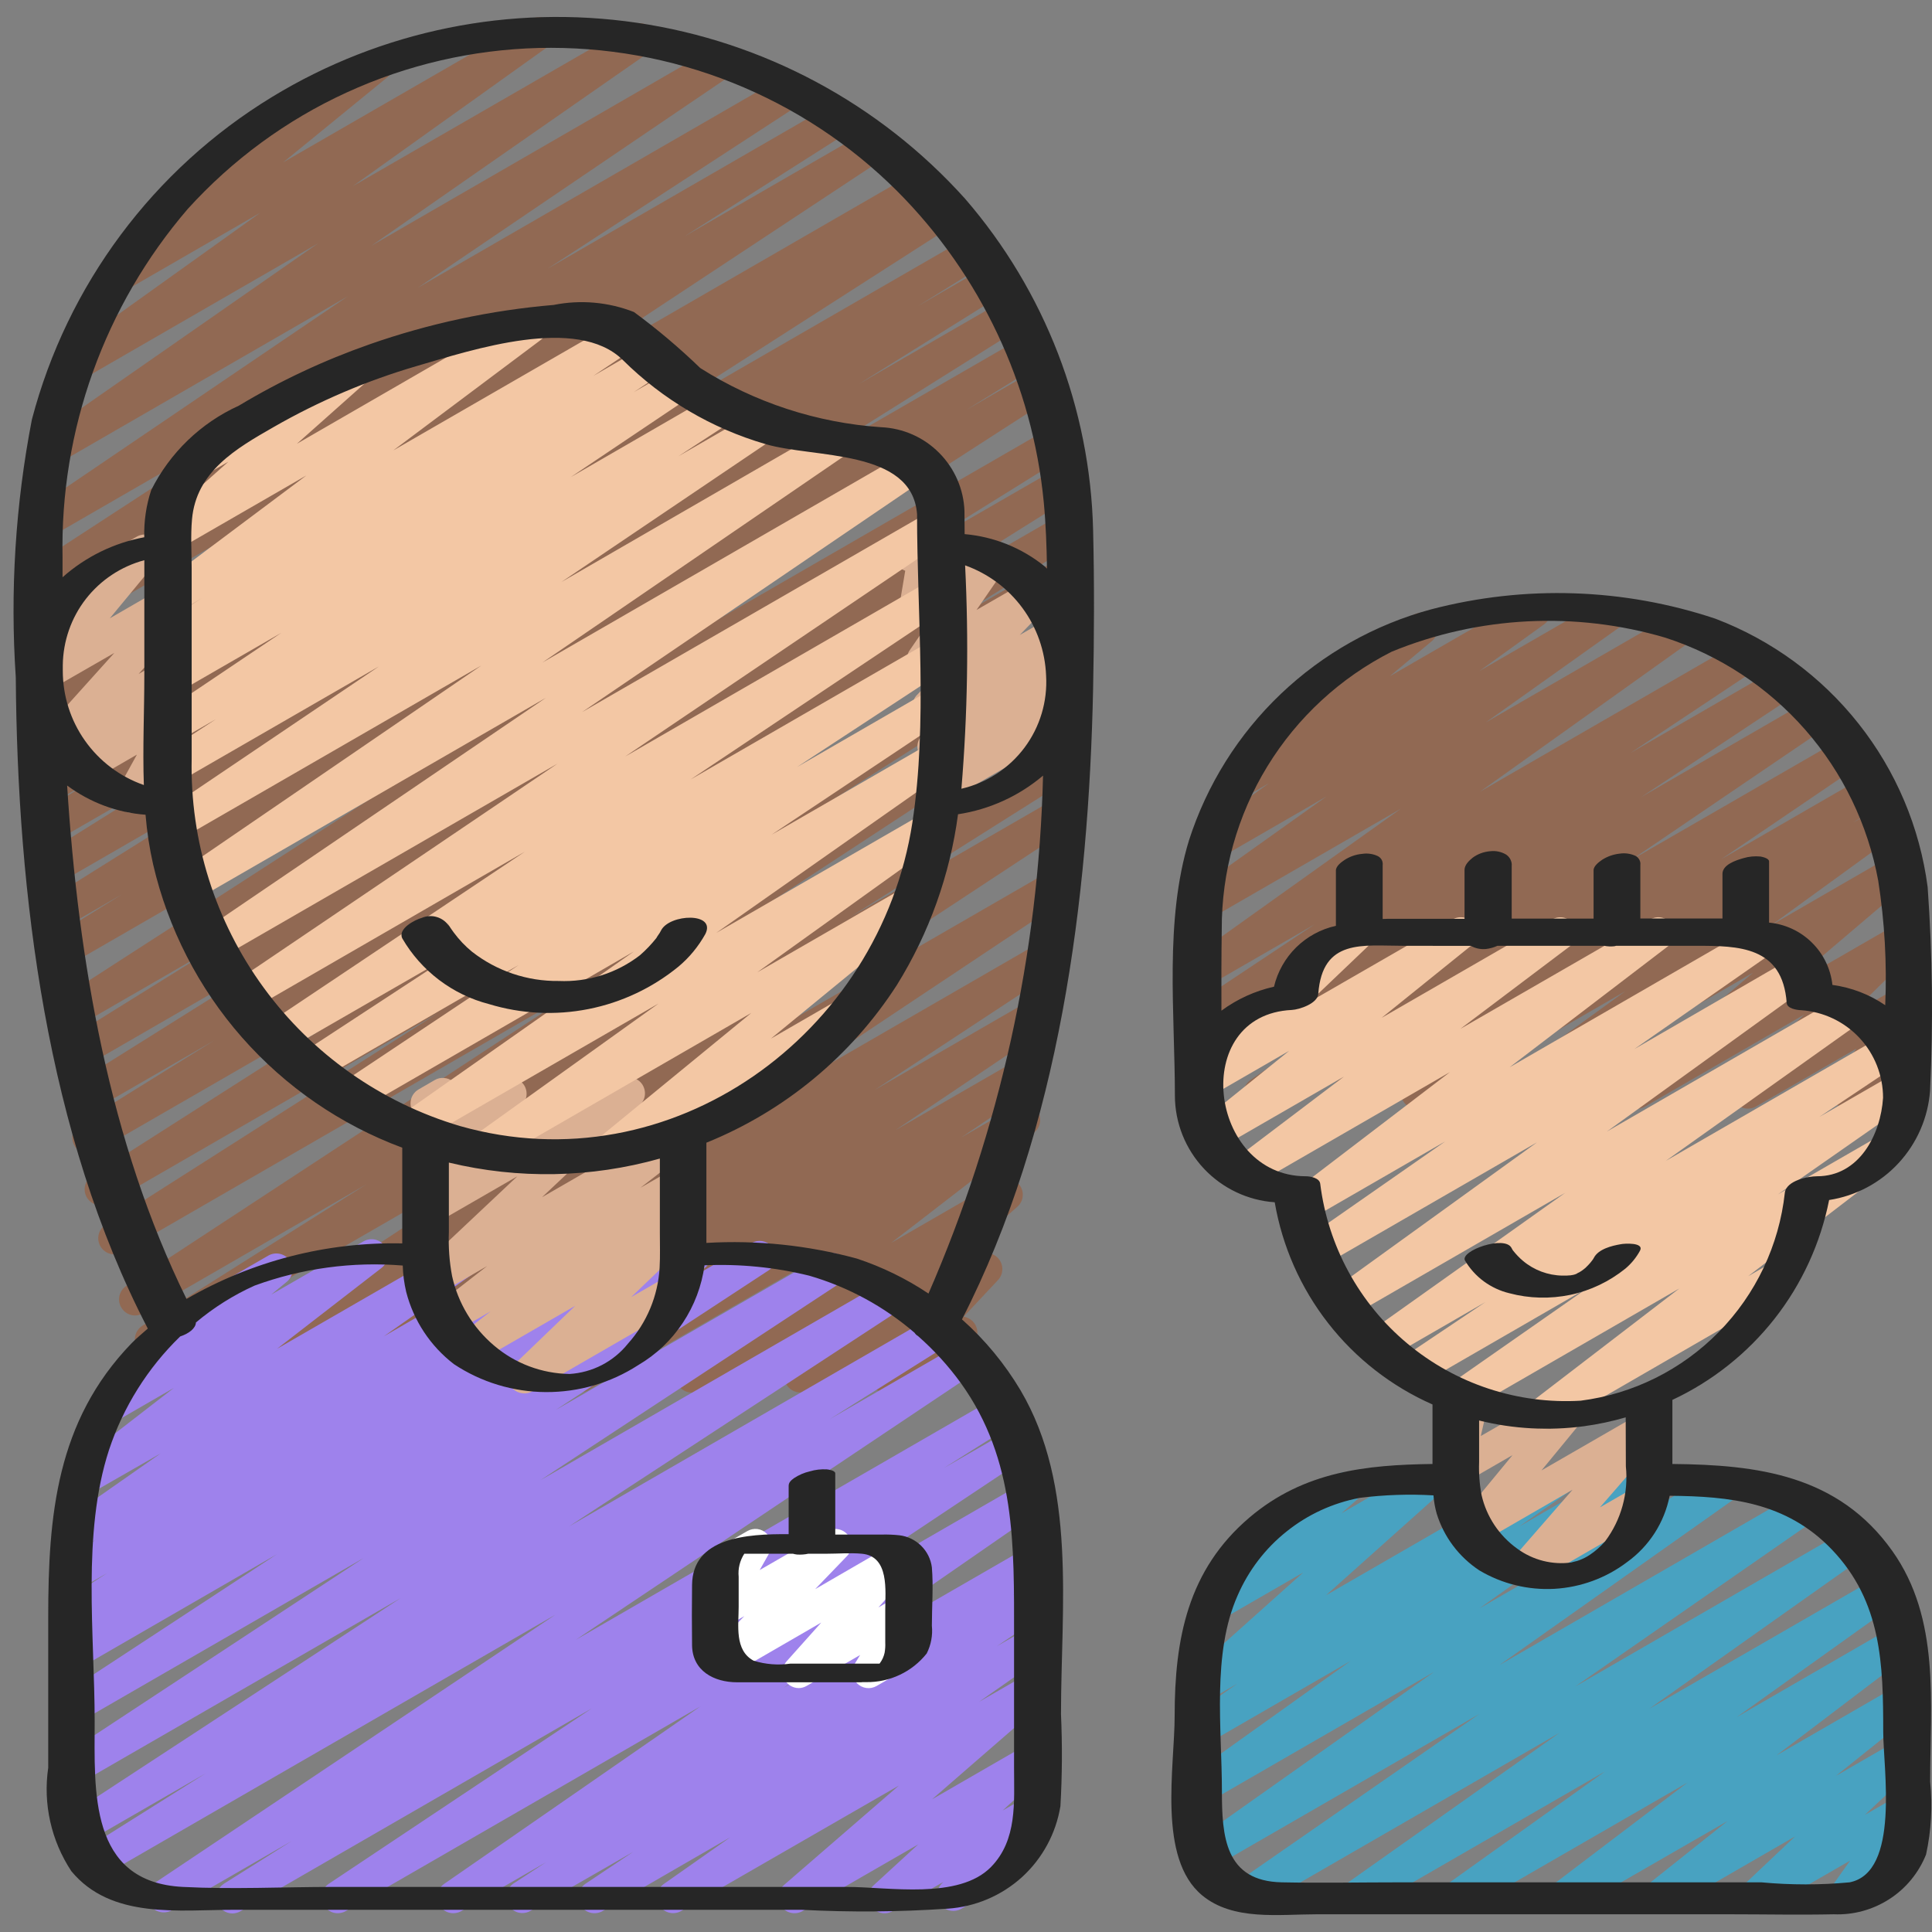 <svg width="24" height="24" viewBox="0 0 24 24" fill="none" xmlns="http://www.w3.org/2000/svg">
<rect x="0" y="0" width="24" height="24" fill="#808080" stroke="none"/>
<g id="Vector">
<path d="M15.646 13.781C15.604 13.781 15.562 13.767 15.528 13.742C15.493 13.717 15.468 13.681 15.456 13.64C15.443 13.599 15.444 13.556 15.458 13.515C15.472 13.475 15.499 13.44 15.534 13.416L17.962 11.766L14.998 13.474C14.953 13.499 14.901 13.506 14.851 13.493C14.801 13.48 14.759 13.448 14.732 13.405C14.705 13.361 14.695 13.309 14.706 13.258C14.716 13.208 14.746 13.164 14.788 13.135L16.694 11.871L14.998 12.85C14.953 12.875 14.9 12.882 14.85 12.87C14.8 12.857 14.757 12.825 14.729 12.781C14.702 12.737 14.693 12.684 14.704 12.634C14.715 12.583 14.745 12.539 14.787 12.51L16.332 11.482L14.998 12.252C14.954 12.278 14.901 12.287 14.851 12.274C14.8 12.262 14.757 12.232 14.729 12.188C14.701 12.145 14.691 12.092 14.701 12.042C14.711 11.991 14.74 11.946 14.782 11.916L17.402 10.046L15.038 11.41C14.993 11.436 14.941 11.443 14.891 11.431C14.841 11.419 14.798 11.388 14.771 11.345C14.743 11.302 14.733 11.25 14.742 11.199C14.752 11.149 14.78 11.104 14.822 11.074L16.478 9.894L15.172 10.648C15.128 10.674 15.075 10.681 15.026 10.669C14.976 10.657 14.933 10.626 14.905 10.583C14.877 10.54 14.867 10.488 14.876 10.438C14.886 10.388 14.914 10.343 14.955 10.313L15.763 9.73L15.467 9.9C15.424 9.925 15.373 9.934 15.324 9.923C15.275 9.912 15.231 9.883 15.203 9.842C15.174 9.801 15.162 9.75 15.168 9.7C15.175 9.651 15.2 9.605 15.239 9.573L16.137 8.821C16.099 8.805 16.067 8.777 16.046 8.741C16.02 8.695 16.013 8.641 16.027 8.59C16.04 8.539 16.074 8.495 16.119 8.468L17.558 7.638C17.601 7.614 17.652 7.606 17.701 7.617C17.749 7.628 17.792 7.656 17.821 7.697C17.849 7.738 17.862 7.788 17.855 7.838C17.849 7.887 17.824 7.933 17.786 7.965L17.264 8.401L18.963 7.421C19.008 7.396 19.06 7.388 19.11 7.4C19.16 7.412 19.203 7.443 19.231 7.486C19.259 7.529 19.269 7.581 19.26 7.631C19.25 7.681 19.222 7.726 19.181 7.756L18.376 8.337L19.901 7.457C19.945 7.433 19.997 7.426 20.046 7.438C20.096 7.451 20.138 7.481 20.166 7.524C20.193 7.567 20.203 7.618 20.194 7.668C20.185 7.718 20.157 7.763 20.117 7.793L18.459 8.973L20.789 7.628C20.834 7.602 20.887 7.594 20.937 7.606C20.987 7.618 21.031 7.649 21.058 7.693C21.087 7.736 21.097 7.789 21.087 7.839C21.077 7.89 21.048 7.935 21.006 7.964L18.385 9.835L21.591 7.985C21.636 7.96 21.688 7.954 21.738 7.967C21.787 7.98 21.829 8.011 21.857 8.055C21.883 8.098 21.893 8.15 21.883 8.2C21.872 8.25 21.843 8.295 21.802 8.324L20.257 9.352L22.082 8.298C22.105 8.284 22.13 8.275 22.155 8.271C22.181 8.266 22.208 8.267 22.233 8.273C22.259 8.279 22.283 8.29 22.305 8.306C22.326 8.321 22.344 8.34 22.358 8.363C22.372 8.385 22.381 8.41 22.385 8.436C22.389 8.462 22.389 8.488 22.383 8.514C22.377 8.539 22.366 8.563 22.35 8.585C22.335 8.606 22.316 8.624 22.293 8.638L20.389 9.901L22.478 8.694C22.523 8.668 22.576 8.661 22.627 8.673C22.677 8.686 22.721 8.717 22.748 8.761C22.776 8.805 22.785 8.858 22.774 8.908C22.764 8.959 22.734 9.004 22.691 9.033L20.262 10.684L22.867 9.181C22.912 9.155 22.965 9.147 23.016 9.159C23.067 9.171 23.111 9.203 23.139 9.247C23.166 9.291 23.176 9.345 23.165 9.396C23.154 9.447 23.123 9.491 23.079 9.52L21.381 10.674L23.162 9.645C23.207 9.617 23.262 9.608 23.313 9.62C23.365 9.633 23.41 9.665 23.438 9.71C23.466 9.755 23.475 9.809 23.462 9.861C23.45 9.913 23.418 9.957 23.373 9.985L23.024 10.217L23.311 10.052C23.355 10.027 23.407 10.02 23.456 10.032C23.506 10.044 23.548 10.075 23.576 10.117C23.603 10.16 23.614 10.211 23.605 10.261C23.596 10.311 23.569 10.356 23.528 10.386L22.011 11.488L23.486 10.635C23.529 10.611 23.58 10.603 23.629 10.614C23.677 10.625 23.72 10.653 23.749 10.694C23.777 10.734 23.79 10.784 23.784 10.833C23.778 10.883 23.753 10.928 23.716 10.96L22.142 12.298L23.576 11.471C23.618 11.447 23.668 11.439 23.715 11.449C23.762 11.458 23.805 11.485 23.834 11.524C23.863 11.562 23.878 11.61 23.874 11.658C23.871 11.707 23.85 11.752 23.816 11.786L22.976 12.612L23.581 12.263C23.619 12.241 23.664 12.233 23.708 12.24C23.752 12.246 23.793 12.267 23.823 12.299C23.854 12.331 23.873 12.373 23.878 12.417C23.883 12.461 23.872 12.505 23.849 12.543L23.566 12.981L23.585 12.97C23.608 12.956 23.634 12.946 23.66 12.942C23.687 12.938 23.714 12.938 23.74 12.945C23.767 12.951 23.791 12.963 23.813 12.979C23.834 12.995 23.852 13.016 23.866 13.039C23.88 13.062 23.888 13.088 23.891 13.115C23.895 13.142 23.892 13.169 23.885 13.195C23.877 13.221 23.865 13.245 23.848 13.266C23.831 13.287 23.809 13.304 23.785 13.316L23.046 13.743C23.008 13.765 22.963 13.773 22.919 13.767C22.875 13.76 22.834 13.739 22.804 13.707C22.773 13.675 22.754 13.634 22.749 13.59C22.745 13.545 22.755 13.501 22.778 13.463L23.061 13.026L21.812 13.746C21.77 13.77 21.721 13.777 21.673 13.768C21.626 13.758 21.584 13.732 21.554 13.693C21.525 13.654 21.511 13.606 21.514 13.558C21.517 13.51 21.538 13.464 21.572 13.43L22.412 12.604L20.431 13.748C20.388 13.772 20.337 13.78 20.289 13.769C20.24 13.758 20.198 13.73 20.169 13.689C20.14 13.649 20.128 13.599 20.134 13.55C20.14 13.5 20.164 13.455 20.201 13.422L21.776 12.084L18.891 13.75C18.846 13.775 18.794 13.782 18.745 13.77C18.695 13.758 18.652 13.727 18.624 13.685C18.596 13.642 18.586 13.59 18.595 13.54C18.604 13.49 18.632 13.445 18.673 13.415L20.189 12.314L17.7 13.752C17.655 13.776 17.602 13.783 17.552 13.77C17.503 13.757 17.46 13.726 17.433 13.682C17.406 13.638 17.397 13.586 17.407 13.536C17.418 13.486 17.447 13.441 17.489 13.412L17.837 13.181L16.846 13.752C16.802 13.779 16.748 13.787 16.697 13.774C16.646 13.762 16.603 13.73 16.575 13.686C16.547 13.642 16.538 13.589 16.549 13.538C16.56 13.487 16.59 13.442 16.634 13.413L18.333 12.259L15.745 13.753C15.715 13.771 15.681 13.781 15.646 13.781Z" fill="#916953"/>
<path d="M2.555 17.304C2.512 17.304 2.47 17.29 2.436 17.264C2.402 17.238 2.376 17.202 2.364 17.161C2.352 17.12 2.354 17.076 2.368 17.036C2.383 16.995 2.41 16.961 2.446 16.937L7.366 13.701L1.971 16.814C1.926 16.839 1.873 16.846 1.823 16.832C1.773 16.819 1.73 16.787 1.704 16.743C1.677 16.698 1.668 16.646 1.68 16.595C1.691 16.545 1.721 16.501 1.764 16.472L4.552 14.712L1.768 16.32C1.724 16.342 1.672 16.347 1.624 16.334C1.576 16.32 1.535 16.289 1.509 16.246C1.482 16.204 1.473 16.153 1.482 16.104C1.492 16.055 1.519 16.011 1.559 15.981L7.261 12.241L1.516 15.558C1.471 15.582 1.418 15.589 1.368 15.575C1.319 15.562 1.276 15.53 1.25 15.486C1.223 15.442 1.214 15.389 1.225 15.339C1.236 15.289 1.266 15.245 1.309 15.216L5.432 12.59L1.347 14.95C1.302 14.974 1.249 14.98 1.199 14.967C1.15 14.953 1.107 14.921 1.08 14.877C1.054 14.834 1.045 14.781 1.056 14.731C1.067 14.681 1.097 14.637 1.14 14.608L5.55 11.794L1.195 14.307C1.149 14.332 1.096 14.338 1.046 14.325C0.996 14.311 0.953 14.279 0.927 14.235C0.9 14.19 0.892 14.137 0.903 14.087C0.915 14.036 0.946 13.992 0.989 13.964L2.659 12.926L1.102 13.825C1.057 13.85 1.004 13.857 0.953 13.844C0.903 13.83 0.86 13.798 0.833 13.754C0.806 13.709 0.798 13.656 0.81 13.605C0.821 13.555 0.852 13.511 0.896 13.482L3.754 11.691L0.998 13.282C0.953 13.307 0.9 13.313 0.85 13.3C0.8 13.287 0.757 13.254 0.73 13.21C0.704 13.165 0.695 13.112 0.707 13.062C0.719 13.011 0.749 12.967 0.793 12.939L2.784 11.699L0.924 12.773C0.878 12.798 0.825 12.805 0.775 12.792C0.725 12.779 0.682 12.747 0.655 12.703C0.628 12.659 0.62 12.606 0.631 12.555C0.642 12.505 0.672 12.461 0.715 12.432L6.03 9.003L0.822 12.01C0.777 12.034 0.724 12.04 0.675 12.026C0.625 12.012 0.583 11.98 0.557 11.936C0.53 11.892 0.522 11.839 0.533 11.789C0.544 11.739 0.574 11.695 0.617 11.667L1.52 11.107L0.768 11.541C0.723 11.567 0.67 11.573 0.619 11.56C0.569 11.547 0.526 11.514 0.499 11.47C0.472 11.425 0.464 11.372 0.476 11.322C0.487 11.271 0.518 11.227 0.562 11.199L3.209 9.541L0.715 10.981C0.67 11.005 0.617 11.011 0.568 10.997C0.518 10.983 0.476 10.951 0.45 10.907C0.424 10.864 0.415 10.811 0.426 10.761C0.437 10.711 0.467 10.668 0.509 10.639L2.302 9.519L0.676 10.456C0.631 10.484 0.576 10.492 0.525 10.479C0.473 10.466 0.429 10.433 0.402 10.388C0.375 10.342 0.367 10.288 0.38 10.236C0.392 10.185 0.425 10.14 0.471 10.113L1.257 9.626L0.646 9.978C0.601 10.003 0.549 10.008 0.499 9.995C0.45 9.982 0.408 9.95 0.381 9.906C0.355 9.862 0.346 9.81 0.356 9.76C0.367 9.71 0.397 9.666 0.439 9.637L4.434 7.074L0.614 9.278C0.569 9.303 0.516 9.308 0.466 9.295C0.417 9.281 0.374 9.249 0.348 9.205C0.322 9.161 0.313 9.108 0.325 9.058C0.336 9.008 0.366 8.964 0.409 8.936L0.573 8.834C0.527 8.852 0.476 8.852 0.43 8.834C0.384 8.816 0.346 8.782 0.323 8.738C0.301 8.694 0.295 8.644 0.308 8.596C0.321 8.548 0.35 8.507 0.392 8.48L5.196 5.307L0.598 7.962C0.554 7.984 0.502 7.988 0.454 7.975C0.406 7.961 0.365 7.929 0.339 7.886C0.313 7.844 0.304 7.793 0.313 7.744C0.323 7.695 0.351 7.651 0.391 7.621L2.411 6.337L0.598 7.381C0.553 7.407 0.5 7.415 0.449 7.402C0.398 7.39 0.355 7.357 0.327 7.313C0.3 7.268 0.291 7.215 0.303 7.164C0.314 7.113 0.345 7.069 0.389 7.04L3.521 5L0.627 6.671C0.582 6.699 0.528 6.708 0.476 6.696C0.424 6.685 0.38 6.653 0.351 6.608C0.323 6.563 0.314 6.509 0.326 6.457C0.338 6.405 0.369 6.36 0.414 6.332L4.32 3.681L0.718 5.761C0.674 5.787 0.621 5.794 0.571 5.782C0.521 5.77 0.478 5.739 0.45 5.695C0.422 5.652 0.413 5.599 0.423 5.549C0.433 5.498 0.462 5.454 0.504 5.424L3.95 3.024L1.023 4.714C0.979 4.74 0.926 4.747 0.877 4.734C0.827 4.722 0.784 4.692 0.757 4.649C0.729 4.606 0.719 4.554 0.728 4.504C0.737 4.454 0.766 4.409 0.807 4.379L3.236 2.641L1.566 3.605C1.523 3.631 1.471 3.639 1.422 3.628C1.373 3.617 1.329 3.588 1.301 3.546C1.272 3.505 1.26 3.454 1.268 3.404C1.275 3.354 1.301 3.308 1.34 3.277L2.82 2.069C2.778 2.065 2.739 2.047 2.708 2.019C2.676 1.99 2.655 1.953 2.646 1.911C2.638 1.87 2.642 1.827 2.659 1.789C2.677 1.75 2.705 1.718 2.742 1.697L4.586 0.632C4.629 0.608 4.68 0.6 4.729 0.611C4.778 0.622 4.821 0.651 4.849 0.692C4.878 0.734 4.89 0.784 4.883 0.834C4.876 0.883 4.851 0.929 4.812 0.96L3.519 2.016L6.599 0.239C6.643 0.215 6.695 0.208 6.744 0.221C6.793 0.233 6.836 0.264 6.863 0.306C6.89 0.349 6.901 0.4 6.892 0.45C6.883 0.499 6.856 0.544 6.815 0.574L4.384 2.312L7.846 0.315C7.891 0.289 7.944 0.282 7.994 0.294C8.044 0.306 8.087 0.338 8.115 0.381C8.142 0.424 8.152 0.477 8.142 0.527C8.132 0.578 8.103 0.622 8.061 0.652L4.615 3.052L8.886 0.584C8.931 0.557 8.985 0.549 9.035 0.562C9.086 0.574 9.13 0.606 9.158 0.65C9.185 0.694 9.195 0.747 9.184 0.798C9.173 0.849 9.142 0.894 9.099 0.923L5.192 3.574L9.726 0.956C9.771 0.932 9.824 0.925 9.874 0.938C9.924 0.951 9.966 0.983 9.993 1.027C10.02 1.071 10.029 1.123 10.018 1.173C10.008 1.224 9.978 1.268 9.936 1.297L6.804 3.337L10.319 1.307C10.364 1.28 10.418 1.271 10.47 1.284C10.522 1.297 10.566 1.329 10.594 1.374C10.621 1.42 10.63 1.474 10.617 1.526C10.604 1.577 10.572 1.622 10.526 1.649L8.504 2.936L10.77 1.628C10.815 1.603 10.867 1.596 10.917 1.609C10.967 1.622 11.01 1.654 11.037 1.697C11.064 1.741 11.073 1.794 11.063 1.844C11.052 1.895 11.022 1.939 10.979 1.968L6.176 5.141L11.339 2.159C11.385 2.133 11.439 2.126 11.489 2.14C11.539 2.153 11.583 2.186 11.609 2.23C11.636 2.275 11.644 2.329 11.632 2.379C11.62 2.43 11.589 2.474 11.545 2.502L11.45 2.561L11.635 2.454C11.68 2.43 11.733 2.423 11.783 2.436C11.832 2.45 11.875 2.482 11.902 2.526C11.929 2.57 11.938 2.622 11.927 2.672C11.915 2.723 11.886 2.767 11.843 2.796L7.852 5.356L12.003 2.959C12.048 2.932 12.103 2.924 12.154 2.937C12.206 2.95 12.25 2.983 12.277 3.028C12.304 3.074 12.312 3.128 12.3 3.179C12.287 3.231 12.254 3.275 12.208 3.302L11.408 3.799L12.252 3.312C12.298 3.285 12.352 3.278 12.402 3.291C12.453 3.304 12.497 3.337 12.524 3.382C12.551 3.427 12.559 3.481 12.547 3.532C12.534 3.582 12.503 3.627 12.458 3.654L10.672 4.769L12.468 3.732C12.514 3.706 12.567 3.699 12.617 3.713C12.668 3.726 12.711 3.758 12.737 3.803C12.764 3.847 12.773 3.901 12.761 3.951C12.749 4.002 12.718 4.046 12.675 4.074L10.024 5.737L12.69 4.198C12.735 4.174 12.788 4.168 12.837 4.182C12.887 4.195 12.929 4.228 12.955 4.272C12.982 4.316 12.99 4.368 12.979 4.418C12.968 4.468 12.938 4.512 12.895 4.541L12.002 5.093L12.838 4.61C12.883 4.585 12.937 4.578 12.987 4.591C13.038 4.604 13.081 4.636 13.108 4.68C13.135 4.724 13.144 4.778 13.132 4.828C13.121 4.879 13.09 4.923 13.047 4.952L7.732 8.381L13.033 5.321C13.079 5.295 13.132 5.288 13.183 5.301C13.234 5.314 13.277 5.347 13.305 5.391C13.332 5.436 13.34 5.49 13.328 5.541C13.315 5.592 13.284 5.636 13.239 5.664L11.242 6.907L13.105 5.832C13.15 5.806 13.204 5.799 13.254 5.813C13.304 5.826 13.347 5.858 13.374 5.903C13.401 5.947 13.409 6.001 13.397 6.051C13.386 6.102 13.355 6.146 13.311 6.174L10.449 7.968L13.156 6.405C13.202 6.381 13.255 6.375 13.304 6.389C13.354 6.403 13.396 6.435 13.422 6.479C13.449 6.523 13.457 6.575 13.446 6.626C13.434 6.676 13.404 6.72 13.361 6.748L11.697 7.781L13.174 6.929C13.22 6.903 13.273 6.896 13.324 6.909C13.374 6.922 13.418 6.954 13.445 6.999C13.472 7.043 13.48 7.097 13.468 7.148C13.457 7.198 13.425 7.243 13.382 7.271L8.972 10.084L13.174 7.658C13.22 7.632 13.273 7.625 13.324 7.638C13.374 7.651 13.418 7.683 13.445 7.728C13.472 7.772 13.48 7.826 13.468 7.876C13.457 7.927 13.425 7.971 13.382 8L9.257 10.627L13.173 8.366C13.218 8.342 13.271 8.336 13.32 8.349C13.37 8.362 13.412 8.394 13.439 8.437C13.466 8.481 13.475 8.533 13.464 8.583C13.454 8.633 13.425 8.677 13.383 8.706L7.682 12.444L13.144 9.29C13.19 9.265 13.243 9.258 13.293 9.271C13.344 9.284 13.387 9.317 13.413 9.361C13.44 9.406 13.449 9.459 13.437 9.51C13.425 9.56 13.394 9.604 13.351 9.632L10.561 11.392L13.11 9.921C13.155 9.897 13.207 9.89 13.257 9.904C13.306 9.917 13.349 9.948 13.376 9.992C13.403 10.036 13.412 10.088 13.401 10.138C13.391 10.188 13.362 10.232 13.319 10.261L8.398 13.501L13.04 10.821C13.085 10.797 13.137 10.79 13.187 10.803C13.236 10.816 13.279 10.848 13.306 10.891C13.333 10.935 13.342 10.987 13.332 11.037C13.322 11.087 13.293 11.131 13.251 11.16L9.258 13.821L12.946 11.691C12.992 11.663 13.046 11.655 13.098 11.667C13.149 11.679 13.194 11.711 13.222 11.756C13.25 11.801 13.258 11.856 13.246 11.907C13.234 11.959 13.202 12.004 13.157 12.032L10.864 13.541L12.854 12.392C12.899 12.366 12.952 12.359 13.002 12.371C13.053 12.384 13.096 12.416 13.124 12.46C13.151 12.504 13.161 12.557 13.15 12.607C13.139 12.658 13.109 12.703 13.066 12.732L11.124 14.039L12.742 13.106C12.786 13.08 12.839 13.073 12.889 13.085C12.94 13.098 12.983 13.13 13.01 13.173C13.037 13.217 13.047 13.27 13.036 13.32C13.026 13.371 12.996 13.415 12.954 13.444L11.943 14.129L12.623 13.738C12.667 13.713 12.718 13.705 12.768 13.717C12.817 13.728 12.86 13.758 12.888 13.8C12.916 13.842 12.927 13.893 12.919 13.943C12.912 13.993 12.885 14.038 12.845 14.069L11.07 15.44L12.408 14.668C12.45 14.643 12.501 14.636 12.549 14.647C12.597 14.657 12.639 14.685 12.668 14.725C12.697 14.765 12.71 14.814 12.704 14.863C12.699 14.912 12.676 14.957 12.639 14.99L11.584 15.92L12.152 15.592C12.193 15.568 12.242 15.56 12.289 15.569C12.336 15.578 12.379 15.603 12.409 15.641C12.438 15.679 12.454 15.726 12.451 15.774C12.449 15.822 12.43 15.867 12.397 15.902L11.971 16.356C12.012 16.363 12.05 16.381 12.08 16.41C12.11 16.439 12.13 16.476 12.138 16.517C12.146 16.557 12.141 16.599 12.123 16.637C12.106 16.675 12.078 16.706 12.042 16.727L11.1 17.271C11.058 17.295 11.009 17.303 10.962 17.294C10.915 17.285 10.873 17.259 10.843 17.222C10.813 17.184 10.798 17.137 10.8 17.089C10.802 17.041 10.821 16.995 10.854 16.96L11.178 16.616L10.042 17.272C9.999 17.296 9.948 17.304 9.9 17.293C9.852 17.283 9.809 17.255 9.78 17.215C9.751 17.174 9.739 17.125 9.744 17.076C9.749 17.027 9.773 16.981 9.81 16.948L10.864 16.02L8.695 17.273C8.651 17.298 8.599 17.306 8.55 17.294C8.5 17.283 8.457 17.253 8.429 17.211C8.401 17.169 8.39 17.117 8.398 17.067C8.406 17.017 8.433 16.972 8.473 16.941L10.246 15.572L7.298 17.274C7.253 17.298 7.2 17.305 7.151 17.292C7.102 17.279 7.059 17.248 7.032 17.204C7.005 17.161 6.995 17.109 7.005 17.059C7.015 17.009 7.044 16.965 7.086 16.935L8.096 16.251L6.323 17.274C6.278 17.299 6.226 17.306 6.176 17.293C6.127 17.28 6.084 17.249 6.057 17.205C6.029 17.162 6.02 17.11 6.03 17.06C6.04 17.009 6.07 16.965 6.112 16.936L8.054 15.626L5.198 17.275C5.153 17.3 5.1 17.307 5.051 17.294C5.001 17.281 4.958 17.25 4.931 17.206C4.903 17.162 4.894 17.109 4.905 17.059C4.916 17.009 4.946 16.964 4.988 16.935L7.279 15.426L4.073 17.276C4.028 17.301 3.975 17.308 3.926 17.295C3.876 17.282 3.833 17.251 3.806 17.207C3.778 17.164 3.769 17.111 3.78 17.061C3.79 17.01 3.82 16.966 3.862 16.937L7.857 14.274L2.657 17.277C2.626 17.295 2.591 17.305 2.555 17.304Z" fill="#916953"/>
<path d="M2.889 23.77C2.846 23.77 2.804 23.756 2.769 23.73C2.734 23.703 2.709 23.667 2.697 23.625C2.685 23.584 2.687 23.539 2.702 23.498C2.717 23.458 2.746 23.424 2.782 23.4L3.627 22.868L2.132 23.731C2.087 23.756 2.034 23.763 1.984 23.75C1.934 23.738 1.891 23.706 1.864 23.663C1.837 23.619 1.827 23.566 1.838 23.516C1.848 23.466 1.878 23.421 1.92 23.392L6.9 20.058L1.283 23.301C1.238 23.326 1.185 23.332 1.135 23.318C1.086 23.305 1.043 23.273 1.017 23.229C0.99 23.184 0.981 23.132 0.993 23.081C1.004 23.031 1.034 22.987 1.077 22.959L2.557 22.028L1.066 22.889C1.021 22.914 0.968 22.921 0.918 22.907C0.869 22.894 0.826 22.863 0.799 22.819C0.772 22.775 0.763 22.723 0.774 22.672C0.785 22.622 0.814 22.578 0.857 22.549L4.977 19.852L0.998 22.149C0.953 22.176 0.899 22.184 0.848 22.172C0.797 22.16 0.753 22.127 0.725 22.083C0.698 22.038 0.689 21.984 0.701 21.933C0.712 21.882 0.744 21.837 0.788 21.809L4.518 19.354L0.998 21.386C0.953 21.412 0.9 21.419 0.849 21.406C0.799 21.393 0.756 21.361 0.729 21.317C0.702 21.273 0.693 21.22 0.704 21.169C0.715 21.119 0.745 21.074 0.788 21.046L3.44 19.307L1 20.717C0.954 20.742 0.901 20.749 0.851 20.736C0.801 20.723 0.758 20.69 0.731 20.646C0.704 20.602 0.695 20.549 0.707 20.498C0.718 20.448 0.749 20.404 0.792 20.375L1.149 20.147L1 20.233C0.954 20.258 0.901 20.265 0.851 20.252C0.801 20.239 0.758 20.207 0.731 20.163C0.704 20.119 0.696 20.066 0.707 20.015C0.718 19.965 0.748 19.921 0.791 19.892L1.332 19.541L0.998 19.734C0.953 19.759 0.9 19.766 0.851 19.753C0.801 19.74 0.758 19.708 0.731 19.664C0.703 19.62 0.694 19.568 0.705 19.517C0.716 19.467 0.746 19.423 0.788 19.394L1.197 19.124L1.013 19.23C0.968 19.255 0.916 19.262 0.866 19.25C0.816 19.238 0.773 19.207 0.745 19.164C0.718 19.12 0.708 19.068 0.718 19.018C0.727 18.968 0.756 18.923 0.798 18.893L1.998 18.053L1.086 18.576C1.042 18.601 0.99 18.609 0.941 18.598C0.891 18.586 0.848 18.557 0.82 18.515C0.791 18.472 0.78 18.421 0.788 18.371C0.796 18.321 0.823 18.275 0.864 18.244L2.16 17.241L1.438 17.658C1.395 17.683 1.344 17.69 1.295 17.679C1.246 17.668 1.203 17.639 1.175 17.598C1.147 17.557 1.134 17.507 1.141 17.457C1.148 17.408 1.173 17.362 1.212 17.33L1.948 16.728C1.92 16.709 1.897 16.683 1.882 16.653C1.867 16.623 1.859 16.589 1.861 16.555C1.862 16.521 1.872 16.488 1.889 16.459C1.907 16.43 1.931 16.407 1.961 16.39L3.334 15.597C3.378 15.572 3.429 15.565 3.478 15.576C3.526 15.587 3.569 15.616 3.598 15.657C3.626 15.698 3.638 15.748 3.631 15.798C3.625 15.847 3.6 15.893 3.561 15.924L3.369 16.082L4.515 15.421C4.559 15.396 4.611 15.388 4.661 15.399C4.71 15.411 4.753 15.44 4.782 15.482C4.81 15.525 4.821 15.576 4.813 15.626C4.805 15.676 4.778 15.721 4.738 15.752L3.442 16.755L5.754 15.421C5.798 15.397 5.851 15.39 5.9 15.403C5.949 15.415 5.991 15.446 6.019 15.489C6.046 15.532 6.056 15.583 6.047 15.633C6.038 15.683 6.01 15.727 5.969 15.758L4.769 16.6L6.809 15.421C6.854 15.397 6.906 15.391 6.955 15.404C7.005 15.417 7.047 15.449 7.074 15.492C7.1 15.536 7.11 15.587 7.1 15.637C7.089 15.687 7.06 15.732 7.019 15.761L6.611 16.03L7.666 15.421C7.711 15.396 7.764 15.39 7.814 15.403C7.864 15.416 7.906 15.448 7.933 15.492C7.96 15.536 7.969 15.588 7.958 15.638C7.948 15.688 7.918 15.733 7.876 15.762L7.333 16.114L8.533 15.421C8.578 15.396 8.631 15.39 8.681 15.403C8.731 15.416 8.773 15.448 8.8 15.492C8.827 15.536 8.836 15.589 8.825 15.639C8.814 15.69 8.784 15.734 8.741 15.762L8.381 15.992L9.341 15.439C9.386 15.415 9.439 15.409 9.488 15.422C9.538 15.435 9.58 15.466 9.607 15.51C9.634 15.553 9.643 15.606 9.633 15.656C9.622 15.706 9.593 15.75 9.551 15.779L6.902 17.516L10.23 15.596C10.275 15.568 10.33 15.559 10.382 15.571C10.407 15.577 10.431 15.588 10.453 15.604C10.474 15.619 10.492 15.638 10.506 15.661C10.52 15.683 10.529 15.708 10.533 15.734C10.537 15.76 10.536 15.786 10.53 15.812C10.524 15.837 10.513 15.861 10.498 15.883C10.482 15.904 10.463 15.922 10.441 15.936L6.711 18.389L10.982 15.923C11.027 15.898 11.08 15.89 11.13 15.903C11.181 15.916 11.224 15.948 11.251 15.992C11.278 16.036 11.287 16.089 11.276 16.14C11.265 16.191 11.235 16.235 11.191 16.264L7.068 18.962L11.579 16.357C11.625 16.332 11.678 16.325 11.729 16.338C11.779 16.352 11.822 16.384 11.849 16.428C11.875 16.473 11.884 16.526 11.872 16.577C11.861 16.627 11.83 16.671 11.786 16.7L10.31 17.628L11.92 16.698C11.965 16.673 12.018 16.666 12.068 16.679C12.118 16.692 12.161 16.723 12.188 16.767C12.215 16.811 12.224 16.863 12.214 16.913C12.203 16.964 12.174 17.008 12.132 17.037L7.152 20.371L12.366 17.361C12.412 17.333 12.466 17.325 12.518 17.338C12.569 17.351 12.614 17.383 12.641 17.429C12.668 17.474 12.677 17.529 12.664 17.58C12.651 17.631 12.618 17.676 12.573 17.703L11.726 18.236L12.53 17.772C12.575 17.747 12.628 17.74 12.678 17.752C12.728 17.765 12.771 17.797 12.798 17.84C12.825 17.884 12.834 17.936 12.824 17.987C12.813 18.037 12.784 18.082 12.742 18.111L9.472 20.29L12.706 18.423C12.751 18.397 12.804 18.39 12.854 18.402C12.904 18.414 12.948 18.445 12.976 18.489C13.003 18.533 13.013 18.585 13.002 18.636C12.992 18.687 12.963 18.732 12.92 18.761L9.736 20.966L12.774 19.213C12.819 19.188 12.872 19.182 12.922 19.195C12.972 19.208 13.014 19.24 13.041 19.284C13.068 19.328 13.077 19.38 13.066 19.43C13.056 19.48 13.026 19.525 12.983 19.554L12.576 19.82L12.774 19.706C12.819 19.682 12.871 19.676 12.921 19.689C12.97 19.702 13.012 19.733 13.039 19.777C13.066 19.82 13.076 19.872 13.066 19.922C13.056 19.971 13.027 20.016 12.986 20.045L12.383 20.45L12.775 20.224C12.819 20.199 12.872 20.192 12.922 20.204C12.971 20.216 13.014 20.247 13.042 20.29C13.07 20.334 13.079 20.386 13.07 20.436C13.06 20.486 13.031 20.531 12.989 20.561L12.162 21.141L12.775 20.788C12.818 20.763 12.868 20.756 12.916 20.767C12.965 20.777 13.007 20.805 13.036 20.846C13.065 20.886 13.077 20.935 13.072 20.985C13.066 21.034 13.043 21.079 13.005 21.112L11.578 22.352L12.775 21.661C12.817 21.637 12.867 21.629 12.915 21.639C12.963 21.649 13.006 21.677 13.035 21.716C13.064 21.756 13.078 21.805 13.073 21.854C13.069 21.902 13.046 21.948 13.01 21.981L12.455 22.491L12.752 22.32C12.794 22.297 12.843 22.289 12.89 22.298C12.937 22.307 12.979 22.333 13.009 22.371C13.038 22.409 13.053 22.456 13.051 22.504C13.048 22.552 13.029 22.598 12.995 22.632L12.716 22.922C12.745 22.939 12.769 22.963 12.786 22.993C12.812 23.039 12.82 23.093 12.806 23.145C12.792 23.196 12.759 23.239 12.713 23.266L11.942 23.711C11.901 23.735 11.852 23.743 11.804 23.734C11.757 23.725 11.714 23.699 11.685 23.661C11.655 23.623 11.64 23.575 11.643 23.527C11.645 23.479 11.665 23.433 11.698 23.399L11.719 23.378L11.086 23.741C11.044 23.766 10.994 23.773 10.946 23.763C10.898 23.753 10.855 23.726 10.826 23.686C10.797 23.647 10.783 23.598 10.788 23.549C10.792 23.5 10.815 23.455 10.851 23.421L11.406 22.912L9.968 23.741C9.925 23.765 9.875 23.773 9.827 23.762C9.778 23.752 9.736 23.723 9.707 23.683C9.678 23.643 9.666 23.593 9.671 23.544C9.677 23.495 9.701 23.45 9.738 23.417L11.166 22.181L8.458 23.741C8.414 23.766 8.362 23.772 8.313 23.76C8.263 23.747 8.221 23.716 8.194 23.674C8.166 23.631 8.156 23.579 8.165 23.529C8.175 23.479 8.203 23.435 8.244 23.405L9.072 22.823L7.48 23.743C7.435 23.767 7.382 23.773 7.333 23.76C7.284 23.747 7.242 23.716 7.215 23.673C7.188 23.63 7.178 23.578 7.188 23.528C7.198 23.478 7.227 23.434 7.268 23.404L7.866 23.004L6.583 23.741C6.538 23.765 6.486 23.771 6.437 23.758C6.388 23.744 6.346 23.713 6.319 23.669C6.292 23.626 6.283 23.574 6.293 23.524C6.304 23.475 6.332 23.431 6.374 23.401L6.782 23.134L5.729 23.741C5.685 23.766 5.632 23.773 5.583 23.761C5.533 23.748 5.49 23.717 5.463 23.674C5.435 23.631 5.426 23.579 5.435 23.529C5.445 23.478 5.474 23.434 5.515 23.404L8.7 21.198L4.294 23.741C4.249 23.766 4.196 23.773 4.146 23.761C4.097 23.748 4.054 23.716 4.026 23.672C3.999 23.629 3.99 23.576 4 23.526C4.011 23.476 4.04 23.431 4.083 23.402L7.352 21.222L2.989 23.741C2.959 23.759 2.924 23.769 2.889 23.77Z" fill="#9E82EC"/>
<path d="M6.511 17.309C6.471 17.309 6.432 17.297 6.399 17.275C6.366 17.252 6.34 17.221 6.325 17.184C6.31 17.147 6.307 17.106 6.315 17.067C6.323 17.028 6.343 16.992 6.372 16.965L7.146 16.221L5.934 16.92C5.89 16.946 5.838 16.954 5.789 16.943C5.739 16.931 5.696 16.901 5.667 16.859C5.639 16.817 5.628 16.766 5.636 16.716C5.644 16.665 5.671 16.62 5.711 16.589L6.095 16.29L5.634 16.555C5.591 16.58 5.539 16.587 5.49 16.576C5.441 16.564 5.398 16.535 5.37 16.493C5.342 16.451 5.33 16.4 5.338 16.351C5.346 16.301 5.372 16.256 5.412 16.224L6.052 15.727L5.452 16.074C5.409 16.1 5.358 16.109 5.309 16.099C5.26 16.09 5.217 16.062 5.187 16.022C5.157 15.982 5.144 15.932 5.149 15.883C5.154 15.833 5.177 15.787 5.214 15.754L6.426 14.613L5.4 15.205C5.36 15.227 5.314 15.236 5.269 15.229C5.224 15.222 5.183 15.199 5.152 15.165C5.122 15.132 5.103 15.088 5.101 15.043C5.098 14.997 5.111 14.952 5.138 14.915L5.634 14.227L5.4 14.362C5.365 14.383 5.324 14.392 5.284 14.388C5.244 14.385 5.205 14.369 5.174 14.344C5.142 14.318 5.12 14.283 5.108 14.245C5.097 14.206 5.098 14.164 5.111 14.126L5.194 13.876C5.165 13.858 5.141 13.832 5.124 13.802C5.108 13.771 5.099 13.737 5.1 13.703C5.1 13.668 5.11 13.634 5.127 13.605C5.145 13.575 5.17 13.55 5.2 13.533L5.4 13.417C5.435 13.396 5.476 13.387 5.516 13.391C5.557 13.394 5.595 13.409 5.627 13.435C5.658 13.461 5.681 13.496 5.692 13.535C5.704 13.574 5.703 13.616 5.69 13.654L5.657 13.752L6.242 13.414C6.282 13.391 6.328 13.383 6.373 13.39C6.418 13.397 6.46 13.42 6.49 13.454C6.521 13.487 6.539 13.531 6.541 13.576C6.544 13.622 6.531 13.667 6.504 13.704L6.006 14.394L7.709 13.41C7.752 13.385 7.802 13.376 7.851 13.386C7.9 13.396 7.943 13.423 7.973 13.463C8.002 13.503 8.016 13.553 8.011 13.602C8.006 13.651 7.983 13.697 7.946 13.73L6.734 14.872L8.374 13.926C8.418 13.901 8.47 13.894 8.519 13.905C8.568 13.917 8.611 13.947 8.639 13.989C8.667 14.031 8.679 14.082 8.671 14.132C8.663 14.181 8.636 14.226 8.596 14.258L7.956 14.755L8.374 14.515C8.418 14.49 8.47 14.483 8.519 14.495C8.568 14.506 8.611 14.536 8.639 14.577C8.667 14.619 8.678 14.67 8.671 14.72C8.663 14.77 8.637 14.815 8.597 14.846L8.211 15.147L8.374 15.054C8.417 15.028 8.467 15.019 8.515 15.029C8.564 15.038 8.607 15.065 8.637 15.104C8.667 15.144 8.681 15.193 8.677 15.242C8.673 15.291 8.65 15.337 8.614 15.371L7.841 16.113L8.306 15.845C8.329 15.832 8.354 15.823 8.38 15.819C8.406 15.816 8.433 15.817 8.458 15.824C8.484 15.831 8.508 15.842 8.529 15.858C8.55 15.874 8.567 15.895 8.58 15.917C8.593 15.94 8.602 15.965 8.605 15.992C8.609 16.018 8.607 16.044 8.6 16.07C8.593 16.095 8.581 16.119 8.565 16.14C8.549 16.161 8.529 16.178 8.506 16.191L6.612 17.284C6.581 17.302 6.546 17.31 6.511 17.309Z" fill="#DBB093"/>
<path d="M16.831 23.77C16.789 23.77 16.748 23.756 16.713 23.731C16.679 23.706 16.654 23.671 16.641 23.63C16.628 23.59 16.628 23.546 16.642 23.506C16.655 23.466 16.681 23.431 16.716 23.406L19.373 21.526L15.613 23.696C15.568 23.722 15.515 23.729 15.465 23.717C15.415 23.705 15.372 23.674 15.344 23.63C15.316 23.586 15.306 23.534 15.317 23.483C15.327 23.433 15.356 23.388 15.399 23.358L18.379 21.29L15.064 23.203C15.019 23.229 14.967 23.236 14.917 23.224C14.867 23.212 14.823 23.181 14.796 23.138C14.768 23.095 14.758 23.042 14.768 22.992C14.777 22.941 14.806 22.897 14.848 22.867L17.816 20.768L14.998 22.395C14.954 22.421 14.901 22.429 14.851 22.417C14.8 22.405 14.757 22.374 14.729 22.331C14.701 22.288 14.691 22.235 14.701 22.184C14.711 22.134 14.74 22.089 14.782 22.059L16.779 20.632L14.998 21.661C14.953 21.687 14.9 21.694 14.851 21.682C14.8 21.67 14.757 21.639 14.73 21.595C14.702 21.552 14.692 21.499 14.702 21.449C14.712 21.398 14.741 21.354 14.784 21.324L15.371 20.915L14.998 21.13C14.955 21.155 14.905 21.163 14.856 21.152C14.808 21.142 14.765 21.114 14.736 21.074C14.707 21.034 14.694 20.985 14.699 20.935C14.704 20.886 14.728 20.841 14.765 20.808L16.189 19.534L15.157 20.13C15.114 20.154 15.063 20.163 15.015 20.152C14.966 20.142 14.923 20.114 14.894 20.073C14.865 20.033 14.852 19.984 14.858 19.934C14.863 19.885 14.887 19.84 14.924 19.807L15.498 19.298C15.468 19.28 15.444 19.254 15.427 19.224C15.411 19.194 15.402 19.16 15.403 19.125C15.403 19.09 15.413 19.056 15.43 19.027C15.448 18.997 15.473 18.972 15.503 18.955L16.614 18.315C16.657 18.29 16.708 18.282 16.756 18.292C16.805 18.303 16.848 18.331 16.877 18.371C16.906 18.411 16.919 18.461 16.913 18.51C16.908 18.559 16.884 18.605 16.847 18.638L16.665 18.798L17.665 18.222C17.708 18.199 17.757 18.193 17.804 18.203C17.851 18.214 17.892 18.242 17.921 18.28C17.949 18.319 17.962 18.367 17.958 18.415C17.954 18.463 17.933 18.508 17.898 18.542L16.472 19.817L19.238 18.221C19.283 18.197 19.335 18.19 19.384 18.202C19.434 18.215 19.477 18.246 19.504 18.289C19.531 18.332 19.541 18.384 19.532 18.434C19.522 18.484 19.494 18.528 19.453 18.558L18.869 18.965L20.158 18.221C20.203 18.195 20.256 18.187 20.306 18.199C20.356 18.211 20.4 18.242 20.428 18.285C20.456 18.329 20.466 18.381 20.456 18.432C20.446 18.483 20.417 18.527 20.375 18.557L18.377 19.981L21.377 18.249C21.422 18.224 21.474 18.216 21.524 18.228C21.574 18.24 21.618 18.271 21.645 18.315C21.673 18.358 21.683 18.41 21.673 18.461C21.664 18.511 21.635 18.556 21.593 18.586L18.625 20.685L22.334 18.543C22.379 18.517 22.432 18.509 22.482 18.522C22.533 18.534 22.576 18.565 22.604 18.609C22.632 18.653 22.641 18.705 22.631 18.756C22.62 18.807 22.591 18.852 22.548 18.881L19.566 20.952L22.926 19.012C22.971 18.985 23.024 18.977 23.075 18.989C23.125 19.001 23.169 19.032 23.197 19.076C23.225 19.119 23.235 19.172 23.225 19.223C23.215 19.274 23.185 19.319 23.142 19.348L20.486 21.228L23.318 19.594C23.363 19.567 23.416 19.56 23.466 19.572C23.516 19.584 23.56 19.614 23.588 19.658C23.616 19.701 23.626 19.754 23.616 19.804C23.606 19.855 23.577 19.9 23.535 19.93L21.575 21.33L23.512 20.21C23.556 20.185 23.608 20.177 23.658 20.189C23.707 20.201 23.75 20.231 23.778 20.273C23.806 20.315 23.817 20.366 23.809 20.416C23.8 20.466 23.773 20.511 23.733 20.542L22.068 21.806L23.576 20.936C23.62 20.912 23.671 20.904 23.719 20.916C23.768 20.927 23.811 20.957 23.839 20.998C23.867 21.039 23.878 21.09 23.871 21.139C23.864 21.189 23.839 21.233 23.8 21.265L22.806 22.061L23.576 21.617C23.619 21.591 23.67 21.582 23.719 21.591C23.768 21.601 23.811 21.628 23.841 21.669C23.871 21.709 23.884 21.758 23.879 21.808C23.874 21.858 23.851 21.904 23.814 21.937L23.166 22.545L23.575 22.31C23.614 22.287 23.66 22.278 23.705 22.285C23.75 22.292 23.792 22.314 23.823 22.348C23.853 22.382 23.872 22.425 23.874 22.471C23.877 22.516 23.864 22.561 23.838 22.598L23.56 22.99C23.604 22.991 23.646 23.006 23.68 23.034C23.714 23.061 23.738 23.099 23.749 23.141C23.76 23.183 23.756 23.228 23.739 23.268C23.723 23.308 23.693 23.341 23.655 23.363L23.009 23.736C22.97 23.759 22.924 23.768 22.879 23.761C22.834 23.754 22.792 23.732 22.761 23.698C22.73 23.664 22.712 23.621 22.709 23.575C22.706 23.53 22.719 23.485 22.746 23.447L22.983 23.113L21.893 23.741C21.85 23.768 21.799 23.777 21.75 23.768C21.701 23.758 21.657 23.731 21.627 23.69C21.597 23.65 21.583 23.6 21.589 23.55C21.594 23.5 21.618 23.454 21.655 23.421L22.3 22.812L20.692 23.741C20.648 23.766 20.596 23.773 20.548 23.762C20.499 23.751 20.456 23.721 20.428 23.68C20.399 23.639 20.388 23.588 20.395 23.538C20.402 23.489 20.428 23.444 20.467 23.412L21.461 22.621L19.517 23.741C19.473 23.767 19.421 23.775 19.371 23.763C19.322 23.752 19.278 23.722 19.25 23.679C19.222 23.637 19.211 23.585 19.219 23.535C19.228 23.485 19.255 23.44 19.296 23.409L20.962 22.144L18.195 23.741C18.151 23.767 18.098 23.775 18.048 23.763C17.997 23.751 17.954 23.72 17.926 23.677C17.898 23.634 17.888 23.581 17.898 23.53C17.907 23.48 17.937 23.435 17.979 23.405L19.939 22.005L16.931 23.741C16.901 23.759 16.867 23.769 16.831 23.77Z" fill="#48A2C1"/>
<path d="M18.936 19.698C18.898 19.698 18.86 19.687 18.828 19.667C18.796 19.646 18.77 19.616 18.755 19.581C18.739 19.546 18.733 19.508 18.739 19.47C18.744 19.432 18.76 19.396 18.785 19.367L19.535 18.506L18.393 19.166C18.352 19.19 18.305 19.198 18.259 19.19C18.213 19.182 18.171 19.158 18.141 19.122C18.11 19.087 18.094 19.041 18.093 18.995C18.093 18.948 18.109 18.903 18.138 18.866L18.789 18.076L18.198 18.417C18.165 18.436 18.126 18.445 18.087 18.443C18.048 18.441 18.011 18.427 17.98 18.404C17.948 18.381 17.925 18.35 17.911 18.313C17.898 18.277 17.895 18.237 17.904 18.199L18.026 17.661C17.984 17.645 17.948 17.615 17.925 17.575C17.899 17.529 17.892 17.474 17.906 17.423C17.919 17.372 17.953 17.329 17.998 17.302L18.201 17.185C18.234 17.166 18.273 17.157 18.312 17.159C18.351 17.161 18.388 17.175 18.419 17.198C18.451 17.221 18.474 17.252 18.488 17.289C18.502 17.325 18.504 17.365 18.495 17.403L18.395 17.839L19.545 17.176C19.585 17.153 19.633 17.145 19.679 17.152C19.725 17.161 19.767 17.184 19.797 17.22C19.827 17.256 19.844 17.301 19.844 17.348C19.845 17.394 19.829 17.44 19.799 17.476L19.149 18.266L20.375 17.559C20.416 17.535 20.464 17.527 20.51 17.535C20.557 17.544 20.599 17.569 20.629 17.605C20.659 17.642 20.675 17.688 20.674 17.735C20.674 17.782 20.657 17.828 20.625 17.863L19.875 18.725L20.322 18.468C20.368 18.444 20.421 18.438 20.471 18.453C20.52 18.467 20.562 18.5 20.588 18.545C20.614 18.589 20.622 18.642 20.609 18.692C20.597 18.742 20.566 18.786 20.522 18.814L19.036 19.672C19.006 19.689 18.971 19.698 18.936 19.698Z" fill="#DBB093"/>
<path d="M19.172 17.754C19.13 17.754 19.089 17.741 19.055 17.716C19.021 17.692 18.995 17.657 18.982 17.617C18.969 17.578 18.968 17.535 18.981 17.494C18.994 17.454 19.018 17.419 19.052 17.394L20.861 16.006L18.258 17.509C18.213 17.534 18.161 17.541 18.111 17.528C18.062 17.515 18.019 17.485 17.992 17.442C17.965 17.399 17.955 17.347 17.964 17.297C17.974 17.247 18.002 17.202 18.043 17.172L19.73 15.994L17.64 17.201C17.595 17.227 17.541 17.235 17.491 17.222C17.441 17.21 17.397 17.178 17.37 17.134C17.342 17.09 17.333 17.037 17.344 16.986C17.355 16.936 17.385 16.891 17.428 16.862L18.452 16.175L17.226 16.883C17.181 16.909 17.129 16.916 17.079 16.904C17.029 16.892 16.986 16.861 16.959 16.818C16.931 16.775 16.921 16.723 16.93 16.672C16.94 16.622 16.968 16.577 17.01 16.547L19.443 14.818L16.771 16.36C16.726 16.386 16.674 16.393 16.624 16.381C16.574 16.369 16.531 16.338 16.503 16.295C16.476 16.252 16.465 16.2 16.475 16.15C16.484 16.1 16.512 16.055 16.553 16.025L19.094 14.19L16.43 15.727C16.386 15.753 16.333 15.76 16.283 15.748C16.233 15.736 16.19 15.704 16.162 15.661C16.134 15.618 16.125 15.565 16.135 15.515C16.145 15.464 16.174 15.42 16.216 15.39L17.953 14.179L16.264 15.154C16.22 15.179 16.169 15.187 16.119 15.175C16.07 15.163 16.027 15.133 15.999 15.091C15.971 15.049 15.96 14.998 15.968 14.948C15.977 14.898 16.003 14.853 16.043 14.822L18.012 13.318L15.556 14.736C15.511 14.761 15.46 14.769 15.41 14.757C15.361 14.745 15.318 14.716 15.29 14.673C15.262 14.631 15.251 14.58 15.259 14.53C15.268 14.48 15.295 14.435 15.335 14.404L16.695 13.374L15.13 14.277C15.087 14.302 15.036 14.309 14.987 14.298C14.938 14.286 14.895 14.257 14.867 14.216C14.839 14.174 14.827 14.124 14.834 14.074C14.841 14.025 14.866 13.98 14.905 13.948L16.014 13.054L15.024 13.626C14.981 13.65 14.931 13.658 14.883 13.648C14.835 13.639 14.793 13.611 14.763 13.572C14.734 13.533 14.72 13.485 14.724 13.436C14.728 13.387 14.75 13.341 14.786 13.308L16.056 12.096C16.051 12.089 16.047 12.082 16.043 12.075C16.016 12.029 16.009 11.975 16.023 11.923C16.036 11.872 16.07 11.829 16.116 11.802L16.768 11.425C16.811 11.4 16.861 11.392 16.909 11.402C16.956 11.412 16.999 11.439 17.029 11.478C17.058 11.517 17.072 11.566 17.068 11.615C17.064 11.664 17.042 11.709 17.006 11.743L16.272 12.443L18.046 11.421C18.09 11.396 18.141 11.388 18.191 11.399C18.239 11.411 18.283 11.44 18.311 11.481C18.34 11.523 18.351 11.574 18.344 11.623C18.337 11.673 18.311 11.718 18.272 11.75L17.163 12.644L19.283 11.421C19.327 11.396 19.379 11.389 19.428 11.4C19.477 11.412 19.52 11.442 19.548 11.484C19.576 11.527 19.587 11.578 19.579 11.628C19.571 11.678 19.544 11.723 19.503 11.754L18.141 12.781L20.501 11.421C20.545 11.396 20.597 11.388 20.647 11.4C20.696 11.411 20.739 11.441 20.767 11.483C20.796 11.526 20.807 11.577 20.799 11.627C20.79 11.677 20.763 11.722 20.723 11.753L18.753 13.258L21.823 11.485C21.868 11.46 21.921 11.452 21.971 11.464C22.021 11.477 22.064 11.508 22.092 11.551C22.119 11.595 22.129 11.647 22.119 11.698C22.109 11.748 22.08 11.793 22.038 11.822L20.301 13.033L22.286 11.884C22.331 11.859 22.383 11.851 22.433 11.864C22.483 11.876 22.526 11.906 22.554 11.949C22.582 11.992 22.592 12.044 22.582 12.094C22.573 12.145 22.545 12.19 22.503 12.22L19.962 14.056L22.909 12.354C22.953 12.33 23.006 12.323 23.055 12.335C23.104 12.348 23.147 12.379 23.174 12.421C23.201 12.464 23.212 12.515 23.203 12.565C23.194 12.615 23.166 12.66 23.125 12.69L20.693 14.421L23.416 12.849C23.461 12.823 23.514 12.816 23.564 12.828C23.615 12.841 23.658 12.872 23.686 12.916C23.713 12.96 23.723 13.014 23.712 13.064C23.701 13.115 23.671 13.159 23.628 13.188L22.602 13.874L23.558 13.323C23.602 13.298 23.655 13.291 23.704 13.304C23.753 13.316 23.796 13.347 23.823 13.39C23.851 13.433 23.861 13.485 23.851 13.535C23.842 13.585 23.814 13.63 23.772 13.66L22.086 14.837L23.305 14.134C23.349 14.108 23.401 14.101 23.45 14.112C23.499 14.124 23.542 14.154 23.57 14.196C23.599 14.238 23.61 14.289 23.602 14.339C23.594 14.389 23.567 14.434 23.527 14.465L21.717 15.853L21.979 15.702C22.002 15.688 22.027 15.678 22.054 15.674C22.08 15.669 22.107 15.671 22.134 15.677C22.16 15.683 22.184 15.695 22.206 15.711C22.228 15.727 22.246 15.748 22.259 15.771C22.273 15.794 22.281 15.82 22.285 15.847C22.288 15.874 22.286 15.901 22.278 15.927C22.271 15.953 22.258 15.977 22.241 15.998C22.224 16.019 22.203 16.036 22.179 16.048L19.272 17.728C19.241 17.746 19.207 17.755 19.172 17.754Z" fill="#F3C7A4"/>
<path d="M9.922 20.97C9.883 20.97 9.845 20.958 9.813 20.937C9.781 20.916 9.755 20.886 9.739 20.851C9.724 20.816 9.718 20.777 9.724 20.739C9.73 20.7 9.747 20.665 9.773 20.636L10.202 20.156L9.096 20.796C9.055 20.82 9.006 20.828 8.959 20.819C8.912 20.809 8.869 20.783 8.84 20.746C8.81 20.708 8.795 20.661 8.797 20.613C8.8 20.565 8.819 20.519 8.852 20.484L9.246 20.076L8.998 20.219C8.96 20.241 8.916 20.25 8.872 20.244C8.829 20.238 8.788 20.218 8.757 20.188C8.726 20.157 8.706 20.116 8.7 20.073C8.694 20.03 8.703 19.985 8.724 19.947L8.894 19.649C8.866 19.644 8.839 19.633 8.816 19.616C8.793 19.599 8.773 19.578 8.759 19.553C8.746 19.53 8.737 19.505 8.734 19.479C8.73 19.453 8.732 19.427 8.739 19.401C8.745 19.376 8.757 19.352 8.773 19.331C8.789 19.31 8.809 19.293 8.832 19.28L9.283 19.02C9.321 18.998 9.365 18.989 9.409 18.994C9.453 19 9.493 19.02 9.524 19.051C9.555 19.082 9.575 19.122 9.581 19.166C9.587 19.209 9.579 19.253 9.557 19.292L9.437 19.504L10.277 19.02C10.319 18.996 10.368 18.988 10.415 18.997C10.462 19.006 10.504 19.032 10.534 19.07C10.563 19.108 10.578 19.155 10.576 19.203C10.574 19.251 10.554 19.297 10.521 19.331L10.126 19.741L11.093 19.181C11.134 19.157 11.182 19.149 11.229 19.158C11.276 19.166 11.318 19.192 11.348 19.229C11.378 19.265 11.394 19.312 11.393 19.36C11.391 19.407 11.373 19.453 11.341 19.488L10.912 19.968L11.175 19.816C11.213 19.794 11.258 19.785 11.303 19.791C11.347 19.797 11.388 19.818 11.418 19.85C11.449 19.882 11.469 19.924 11.473 19.968C11.478 20.012 11.468 20.057 11.445 20.095L11.304 20.322C11.341 20.334 11.373 20.357 11.397 20.387C11.421 20.417 11.436 20.453 11.44 20.491C11.443 20.53 11.436 20.568 11.418 20.602C11.401 20.637 11.374 20.665 11.34 20.684L10.891 20.943C10.852 20.966 10.807 20.975 10.763 20.969C10.718 20.963 10.677 20.942 10.646 20.91C10.615 20.877 10.595 20.835 10.591 20.791C10.586 20.746 10.597 20.701 10.621 20.663L10.685 20.559L10.022 20.942C9.992 20.96 9.957 20.97 9.922 20.97Z" fill="white"/>
<path d="M11.659 9.981C11.618 9.981 11.579 9.969 11.546 9.946C11.512 9.924 11.487 9.891 11.472 9.854C11.457 9.816 11.455 9.775 11.464 9.736C11.473 9.696 11.494 9.661 11.524 9.634L11.775 9.403L11.695 9.448C11.653 9.472 11.603 9.48 11.555 9.47C11.507 9.46 11.464 9.433 11.435 9.393C11.406 9.354 11.393 9.305 11.397 9.256C11.402 9.207 11.424 9.161 11.46 9.128L11.702 8.906L11.635 8.944C11.593 8.968 11.544 8.976 11.497 8.967C11.45 8.957 11.408 8.931 11.378 8.893C11.349 8.856 11.334 8.808 11.336 8.76C11.339 8.712 11.358 8.667 11.392 8.632L11.758 8.253L11.566 8.364C11.526 8.386 11.48 8.395 11.436 8.388C11.391 8.381 11.35 8.359 11.319 8.326C11.288 8.293 11.27 8.25 11.266 8.205C11.263 8.16 11.275 8.115 11.301 8.077L11.657 7.56L11.481 7.661C11.448 7.68 11.411 7.689 11.373 7.687C11.335 7.686 11.299 7.674 11.267 7.652C11.236 7.63 11.212 7.6 11.197 7.565C11.182 7.531 11.178 7.492 11.184 7.455L11.245 7.09C11.21 7.078 11.178 7.055 11.155 7.025C11.132 6.995 11.117 6.959 11.114 6.921C11.11 6.884 11.117 6.846 11.135 6.812C11.152 6.778 11.178 6.75 11.211 6.73L11.398 6.622C11.431 6.604 11.468 6.594 11.506 6.596C11.544 6.597 11.581 6.61 11.612 6.631C11.643 6.653 11.667 6.683 11.682 6.718C11.697 6.753 11.701 6.791 11.695 6.828L11.649 7.104L12.222 6.774C12.262 6.751 12.307 6.743 12.352 6.749C12.397 6.756 12.438 6.778 12.469 6.811C12.499 6.844 12.518 6.887 12.521 6.932C12.525 6.977 12.513 7.022 12.487 7.06L12.131 7.577L12.791 7.197C12.832 7.173 12.881 7.165 12.929 7.174C12.976 7.184 13.018 7.21 13.047 7.247C13.077 7.285 13.092 7.333 13.09 7.381C13.087 7.429 13.068 7.474 13.034 7.509L12.668 7.888L13.068 7.659C13.111 7.634 13.161 7.627 13.209 7.637C13.257 7.647 13.299 7.674 13.328 7.714C13.357 7.753 13.371 7.802 13.367 7.851C13.362 7.9 13.339 7.945 13.303 7.979L13.063 8.201L13.165 8.142C13.208 8.118 13.258 8.111 13.306 8.121C13.354 8.131 13.396 8.159 13.425 8.198C13.454 8.238 13.467 8.286 13.463 8.335C13.459 8.384 13.436 8.429 13.401 8.462L13.13 8.71C13.173 8.697 13.219 8.699 13.261 8.716C13.303 8.733 13.338 8.763 13.36 8.802C13.386 8.848 13.393 8.902 13.38 8.953C13.366 9.004 13.333 9.048 13.287 9.074L11.761 9.954C11.73 9.973 11.695 9.982 11.659 9.981Z" fill="#DBB093"/>
<path d="M1.64 10.098C1.606 10.098 1.571 10.089 1.541 10.071C1.511 10.054 1.486 10.029 1.468 9.999C1.45 9.969 1.441 9.935 1.44 9.9C1.44 9.866 1.448 9.831 1.465 9.801L1.701 9.374L1.122 9.709C1.08 9.732 1.031 9.74 0.983 9.73C0.936 9.72 0.894 9.693 0.865 9.655C0.836 9.617 0.822 9.57 0.825 9.522C0.828 9.474 0.848 9.428 0.882 9.394L1.062 9.216L0.831 9.348C0.79 9.372 0.742 9.38 0.695 9.372C0.648 9.363 0.606 9.338 0.576 9.301C0.546 9.264 0.53 9.218 0.531 9.17C0.532 9.123 0.551 9.077 0.582 9.042L1.42 8.111L0.602 8.581C0.562 8.605 0.514 8.613 0.468 8.605C0.422 8.597 0.38 8.573 0.35 8.537C0.319 8.502 0.303 8.456 0.302 8.409C0.302 8.363 0.318 8.317 0.348 8.281L0.944 7.561C0.9 7.576 0.851 7.576 0.808 7.56C0.764 7.544 0.727 7.513 0.704 7.472C0.677 7.427 0.67 7.372 0.684 7.321C0.697 7.27 0.731 7.226 0.777 7.2L1.7 6.666C1.741 6.643 1.788 6.635 1.834 6.643C1.88 6.651 1.922 6.675 1.953 6.71C1.983 6.746 2 6.791 2 6.838C2 6.885 1.984 6.931 1.954 6.967L1.364 7.681L2.311 7.134C2.352 7.111 2.4 7.102 2.447 7.111C2.493 7.12 2.535 7.145 2.565 7.182C2.595 7.218 2.611 7.265 2.61 7.312C2.609 7.359 2.591 7.405 2.56 7.44L1.722 8.372L2.194 8.1C2.236 8.076 2.285 8.069 2.332 8.079C2.379 8.089 2.421 8.115 2.45 8.153C2.479 8.191 2.494 8.239 2.491 8.287C2.488 8.335 2.468 8.38 2.434 8.414L2.205 8.642C2.234 8.64 2.264 8.643 2.291 8.653C2.319 8.663 2.344 8.678 2.365 8.698C2.396 8.729 2.417 8.769 2.423 8.813C2.429 8.856 2.421 8.9 2.4 8.938L2.136 9.415C2.18 9.416 2.222 9.431 2.256 9.458C2.291 9.486 2.315 9.523 2.326 9.566C2.337 9.608 2.333 9.653 2.316 9.693C2.299 9.733 2.269 9.767 2.231 9.788L1.74 10.072C1.71 10.089 1.675 10.098 1.64 10.098Z" fill="#DBB093"/>
<path d="M7.557 14.498C7.516 14.498 7.476 14.485 7.442 14.461C7.408 14.438 7.382 14.404 7.368 14.365C7.354 14.326 7.353 14.284 7.364 14.244C7.375 14.204 7.398 14.169 7.43 14.143L9.333 12.583L6.093 14.454C6.048 14.479 5.996 14.486 5.946 14.474C5.897 14.462 5.854 14.431 5.826 14.388C5.799 14.345 5.788 14.294 5.798 14.243C5.807 14.193 5.835 14.149 5.876 14.118L8.181 12.466L5.195 14.189C5.151 14.214 5.098 14.222 5.048 14.209C4.998 14.197 4.955 14.166 4.928 14.123C4.9 14.08 4.89 14.027 4.9 13.977C4.91 13.927 4.939 13.882 4.98 13.852L7.872 11.821L4.452 13.796C4.407 13.82 4.355 13.826 4.305 13.813C4.256 13.8 4.213 13.769 4.186 13.726C4.159 13.682 4.15 13.63 4.16 13.58C4.17 13.53 4.199 13.486 4.241 13.456L6.441 11.989L3.948 13.429C3.903 13.453 3.85 13.46 3.801 13.446C3.751 13.433 3.709 13.402 3.682 13.358C3.655 13.315 3.646 13.262 3.656 13.212C3.667 13.162 3.696 13.118 3.738 13.089L5.627 11.852L3.529 13.061C3.484 13.086 3.431 13.093 3.381 13.081C3.331 13.068 3.288 13.036 3.261 12.992C3.234 12.949 3.225 12.896 3.235 12.846C3.246 12.796 3.275 12.751 3.318 12.722L6.518 10.581L3.118 12.545C3.073 12.569 3.02 12.576 2.971 12.563C2.922 12.55 2.879 12.519 2.852 12.476C2.825 12.432 2.815 12.38 2.825 12.33C2.835 12.28 2.864 12.236 2.906 12.206L6.926 9.486L2.722 11.912C2.677 11.937 2.624 11.944 2.574 11.931C2.524 11.918 2.481 11.887 2.454 11.844C2.427 11.8 2.417 11.748 2.428 11.697C2.438 11.647 2.467 11.603 2.509 11.573L6.782 8.668L2.406 11.195C2.362 11.221 2.308 11.229 2.258 11.216C2.208 11.204 2.164 11.173 2.137 11.129C2.109 11.085 2.1 11.032 2.11 10.981C2.121 10.931 2.151 10.886 2.194 10.857L5.98 8.267L2.251 10.419C2.206 10.444 2.153 10.452 2.103 10.439C2.053 10.426 2.01 10.395 1.982 10.351C1.955 10.307 1.945 10.255 1.956 10.204C1.966 10.154 1.996 10.109 2.039 10.08L4.708 8.278L2.198 9.726C2.153 9.75 2.101 9.756 2.052 9.743C2.002 9.73 1.96 9.698 1.933 9.654C1.907 9.611 1.898 9.559 1.908 9.509C1.918 9.459 1.948 9.415 1.99 9.386L2.682 8.934L2.198 9.214C2.153 9.24 2.1 9.248 2.05 9.235C1.999 9.223 1.956 9.191 1.928 9.147C1.901 9.103 1.892 9.05 1.903 8.999C1.913 8.949 1.944 8.904 1.987 8.875L3.495 7.861L2.198 8.609C2.153 8.634 2.1 8.641 2.05 8.628C2.001 8.615 1.958 8.584 1.931 8.54C1.903 8.496 1.894 8.443 1.905 8.393C1.916 8.342 1.946 8.298 1.988 8.269L2.361 8.024L2.198 8.118C2.153 8.143 2.1 8.15 2.05 8.138C2 8.125 1.957 8.093 1.93 8.049C1.902 8.005 1.893 7.953 1.904 7.902C1.915 7.851 1.945 7.807 1.988 7.778L2.508 7.43L2.197 7.61C2.153 7.635 2.1 7.643 2.051 7.631C2.001 7.619 1.958 7.589 1.93 7.547C1.902 7.504 1.891 7.452 1.9 7.402C1.908 7.352 1.936 7.307 1.977 7.276L3.806 5.906L2.198 6.834C2.155 6.859 2.105 6.867 2.056 6.857C2.008 6.846 1.965 6.819 1.936 6.778C1.907 6.738 1.894 6.689 1.899 6.64C1.904 6.59 1.928 6.545 1.965 6.512L2.836 5.736L2.513 5.922C2.467 5.949 2.413 5.955 2.362 5.942C2.311 5.928 2.268 5.894 2.241 5.849C2.215 5.803 2.207 5.748 2.221 5.697C2.234 5.646 2.268 5.603 2.313 5.576L4.326 4.416C4.369 4.391 4.419 4.383 4.468 4.394C4.516 4.404 4.559 4.432 4.588 4.472C4.617 4.512 4.63 4.562 4.625 4.611C4.619 4.66 4.596 4.705 4.559 4.738L3.689 5.512L6.496 3.891C6.54 3.866 6.592 3.858 6.642 3.87C6.691 3.882 6.735 3.912 6.763 3.954C6.791 3.997 6.802 4.048 6.793 4.099C6.784 4.149 6.757 4.194 6.716 4.224L4.886 5.595L7.675 3.986C7.72 3.961 7.773 3.955 7.822 3.968C7.871 3.981 7.914 4.012 7.941 4.056C7.968 4.099 7.977 4.151 7.967 4.201C7.957 4.251 7.928 4.295 7.886 4.325L7.37 4.67L8.041 4.282C8.086 4.255 8.14 4.247 8.191 4.259C8.242 4.272 8.286 4.304 8.314 4.349C8.341 4.393 8.35 4.447 8.338 4.498C8.327 4.55 8.295 4.594 8.251 4.622L7.872 4.872L8.383 4.576C8.428 4.55 8.481 4.543 8.532 4.555C8.582 4.568 8.626 4.6 8.653 4.644C8.681 4.688 8.69 4.741 8.679 4.791C8.668 4.842 8.638 4.887 8.595 4.916L7.09 5.927L8.912 4.874C8.957 4.848 9.011 4.841 9.062 4.853C9.112 4.866 9.156 4.898 9.183 4.943C9.211 4.987 9.219 5.041 9.208 5.092C9.196 5.142 9.165 5.187 9.122 5.215L8.427 5.668L9.427 5.091C9.472 5.066 9.525 5.058 9.575 5.071C9.625 5.084 9.668 5.115 9.695 5.159C9.723 5.203 9.732 5.255 9.722 5.306C9.711 5.356 9.681 5.401 9.639 5.43L6.974 7.23L10.312 5.301C10.357 5.276 10.41 5.268 10.46 5.281C10.51 5.293 10.553 5.325 10.581 5.368C10.608 5.412 10.618 5.464 10.608 5.515C10.597 5.565 10.568 5.61 10.525 5.639L6.737 8.231L11.292 5.601C11.337 5.577 11.389 5.571 11.438 5.583C11.488 5.596 11.53 5.628 11.557 5.671C11.584 5.714 11.594 5.765 11.584 5.815C11.574 5.865 11.546 5.91 11.505 5.939L7.231 8.846L11.574 6.341C11.619 6.317 11.671 6.31 11.721 6.323C11.77 6.336 11.813 6.367 11.84 6.41C11.867 6.454 11.877 6.506 11.867 6.556C11.857 6.606 11.828 6.65 11.786 6.68L7.766 9.398L11.573 7.2C11.618 7.173 11.671 7.165 11.722 7.178C11.773 7.19 11.817 7.222 11.845 7.266C11.872 7.311 11.882 7.364 11.87 7.415C11.859 7.466 11.828 7.511 11.784 7.54L8.579 9.683L11.573 7.955C11.618 7.93 11.67 7.924 11.72 7.937C11.769 7.95 11.812 7.982 11.839 8.026C11.865 8.069 11.875 8.121 11.864 8.171C11.854 8.221 11.824 8.266 11.782 8.295L9.9 9.529L11.574 8.562C11.619 8.537 11.672 8.53 11.723 8.542C11.773 8.555 11.816 8.587 11.843 8.631C11.87 8.675 11.88 8.728 11.869 8.778C11.858 8.829 11.828 8.873 11.785 8.902L9.585 10.369L11.574 9.221C11.619 9.197 11.671 9.19 11.72 9.203C11.769 9.215 11.812 9.246 11.839 9.289C11.867 9.332 11.877 9.383 11.867 9.433C11.858 9.483 11.83 9.528 11.789 9.558L8.897 11.589L11.497 10.089C11.541 10.064 11.594 10.056 11.643 10.069C11.693 10.081 11.736 10.112 11.763 10.155C11.791 10.197 11.801 10.249 11.792 10.299C11.783 10.35 11.754 10.394 11.713 10.424L9.406 12.079L11.252 11.014C11.295 10.989 11.347 10.982 11.395 10.993C11.444 11.004 11.487 11.033 11.515 11.074C11.544 11.115 11.556 11.165 11.549 11.215C11.542 11.264 11.517 11.31 11.479 11.342L9.577 12.902L10.457 12.394C10.503 12.367 10.557 12.361 10.608 12.374C10.659 12.388 10.703 12.422 10.729 12.467C10.756 12.513 10.763 12.568 10.749 12.619C10.736 12.67 10.703 12.713 10.657 12.74L7.657 14.472C7.627 14.489 7.592 14.498 7.557 14.498Z" fill="#F3C7A4"/>
<path d="M11.988 2.468C10.926 1.287 9.485 0.514 7.913 0.283C6.342 0.052 4.739 0.377 3.382 1.203C1.905 2.102 0.835 3.539 0.396 5.212C0.192 6.266 0.124 7.343 0.196 8.414C0.216 11.118 0.578 14.082 1.836 16.504C1.768 16.566 1.698 16.62 1.632 16.689C0.7 17.654 0.599 18.829 0.599 20.089V21.96C0.533 22.408 0.636 22.866 0.886 23.244C1.381 23.844 2.223 23.724 2.916 23.724H9.956C10.561 23.756 11.168 23.751 11.773 23.71C12.116 23.687 12.441 23.549 12.696 23.318C12.95 23.086 13.118 22.775 13.173 22.436C13.195 22.055 13.197 21.674 13.18 21.293C13.18 19.966 13.38 18.46 12.677 17.27C12.481 16.941 12.236 16.644 11.95 16.39C13.161 14.025 13.524 11.183 13.579 8.555C13.592 7.9 13.595 7.242 13.579 6.587C13.543 5.071 12.98 3.615 11.988 2.468ZM5.576 14.442C6.439 14.65 7.342 14.633 8.197 14.392V15.312C8.197 15.457 8.202 15.603 8.194 15.747C8.174 16.098 8.035 16.431 7.8 16.692C7.712 16.802 7.602 16.892 7.477 16.957C7.353 17.021 7.216 17.059 7.076 17.068C6.731 17.063 6.398 16.938 6.136 16.714C5.873 16.491 5.69 16.188 5.616 15.852C5.582 15.672 5.569 15.489 5.576 15.307V14.442ZM5.714 13.988C4.735 13.698 3.878 13.095 3.276 12.27C2.673 11.445 2.359 10.446 2.381 9.425V7.061C2.381 6.861 2.367 6.654 2.385 6.453C2.437 5.858 2.931 5.573 3.401 5.304C3.961 4.983 4.557 4.728 5.177 4.547C5.874 4.344 7.169 3.914 7.737 4.472C8.231 4.962 8.839 5.321 9.507 5.516C10.107 5.695 11.329 5.572 11.392 6.386C11.392 7.641 11.524 8.974 11.334 10.218C10.93 12.852 8.34 14.734 5.714 13.988ZM11.989 7.023C12.274 7.125 12.523 7.31 12.702 7.554C12.881 7.797 12.983 8.089 12.995 8.392C13.014 8.713 12.919 9.03 12.727 9.287C12.534 9.545 12.256 9.726 11.943 9.798C12.02 8.875 12.035 7.948 11.989 7.023ZM2.332 2.596C2.886 1.985 3.557 1.492 4.306 1.149C5.056 0.805 5.867 0.617 6.691 0.596C7.515 0.576 8.335 0.722 9.1 1.028C9.866 1.334 10.562 1.792 11.145 2.374C12.181 3.413 12.825 4.778 12.966 6.238C12.992 6.511 13.002 6.788 13.006 7.064C12.997 7.056 12.989 7.046 12.98 7.038C12.696 6.807 12.349 6.667 11.983 6.635C11.983 6.539 11.981 6.443 11.981 6.347C11.971 6.076 11.858 5.818 11.667 5.626C11.476 5.433 11.219 5.319 10.947 5.307C10.148 5.253 9.375 5.001 8.699 4.572C8.44 4.322 8.165 4.089 7.875 3.876C7.558 3.752 7.212 3.721 6.878 3.788C6.097 3.854 5.328 4.019 4.589 4.278C4.024 4.476 3.48 4.731 2.966 5.04C2.494 5.254 2.11 5.625 1.878 6.089C1.816 6.278 1.787 6.475 1.792 6.674C1.415 6.744 1.064 6.916 0.777 7.171C0.777 7.091 0.777 7.011 0.777 6.931C0.744 5.344 1.298 3.8 2.332 2.596ZM0.78 8.332V8.262C0.784 7.964 0.884 7.675 1.067 7.44C1.25 7.205 1.505 7.036 1.793 6.959V8.381C1.793 8.833 1.771 9.295 1.787 9.752C1.492 9.649 1.237 9.457 1.057 9.203C0.876 8.948 0.78 8.644 0.78 8.332ZM0.834 9.758C1.118 9.969 1.455 10.095 1.808 10.121C1.825 10.328 1.856 10.534 1.902 10.737C2.087 11.534 2.466 12.273 3.006 12.887C3.546 13.501 4.23 13.972 4.997 14.257V15.446C4.057 15.426 3.13 15.665 2.317 16.136C1.358 14.189 0.972 11.937 0.834 9.758ZM12.597 20.318V21.958C12.597 22.386 12.639 22.856 12.311 23.192C11.911 23.602 11.035 23.44 10.524 23.44H4.138C3.519 23.44 2.89 23.472 2.271 23.44C1.097 23.38 1.176 22.236 1.176 21.383C1.176 20.309 1.016 19.049 1.354 18.012C1.531 17.478 1.834 16.994 2.238 16.602C2.347 16.566 2.431 16.501 2.434 16.428C2.655 16.243 2.9 16.088 3.163 15.97C3.751 15.755 4.379 15.67 5.003 15.721C5.006 15.832 5.021 15.942 5.046 16.049C5.138 16.406 5.347 16.722 5.639 16.946C5.978 17.171 6.375 17.291 6.782 17.293C7.188 17.295 7.587 17.179 7.928 16.958C8.15 16.828 8.34 16.648 8.482 16.433C8.625 16.218 8.717 15.974 8.752 15.718C9.189 15.699 9.628 15.742 10.053 15.847C10.535 15.987 10.981 16.229 11.361 16.556C11.372 16.573 11.386 16.587 11.403 16.596C11.602 16.771 11.781 16.967 11.936 17.181C12.622 18.136 12.597 19.208 12.597 20.318ZM10.646 15.635C10.037 15.469 9.405 15.403 8.775 15.44C8.775 15.431 8.775 15.422 8.775 15.414V14.195C9.747 13.802 10.573 13.118 11.141 12.237C11.542 11.592 11.801 10.868 11.901 10.115C12.291 10.056 12.656 9.89 12.957 9.635C12.903 11.851 12.42 14.036 11.534 16.069C11.259 15.885 10.96 15.739 10.646 15.635Z" fill="#262626"/>
<path d="M22.722 14.907C23.053 14.856 23.358 14.694 23.585 14.448C23.813 14.201 23.951 13.885 23.976 13.55V13.548C24.016 12.705 24.006 11.861 23.946 11.02C23.849 10.278 23.552 9.576 23.088 8.99C22.624 8.403 22.009 7.952 21.31 7.686C20.17 7.305 18.943 7.265 17.78 7.569C17.079 7.758 16.436 8.12 15.91 8.621C15.384 9.122 14.992 9.748 14.77 10.439C14.464 11.439 14.595 12.584 14.595 13.615C14.597 13.951 14.726 14.273 14.956 14.518C15.186 14.762 15.5 14.912 15.835 14.935C15.929 15.483 16.157 15.999 16.499 16.437C16.841 16.876 17.286 17.222 17.795 17.447V18.186C16.975 18.197 16.201 18.276 15.525 18.848C14.754 19.501 14.592 20.36 14.592 21.314C14.592 21.949 14.376 23.084 14.934 23.545C15.318 23.863 15.887 23.78 16.352 23.78H21.504C21.929 23.78 22.355 23.789 22.779 23.78C23.024 23.79 23.265 23.724 23.471 23.591C23.676 23.459 23.835 23.265 23.926 23.038C23.991 22.741 24.008 22.435 23.977 22.132C23.977 21.155 24.106 20.112 23.508 19.268C22.835 18.319 21.828 18.196 20.775 18.186V17.39C21.271 17.158 21.706 16.812 22.045 16.381C22.383 15.95 22.615 15.445 22.722 14.907ZM15.177 11.547C15.174 10.832 15.37 10.131 15.743 9.521C16.116 8.912 16.651 8.418 17.289 8.095C18.369 7.653 19.567 7.592 20.686 7.921C21.359 8.139 21.96 8.534 22.426 9.066C22.892 9.598 23.205 10.246 23.332 10.941C23.412 11.452 23.441 11.97 23.419 12.487C23.223 12.353 22.999 12.267 22.763 12.235C22.741 12.035 22.651 11.849 22.507 11.708C22.364 11.567 22.176 11.48 21.976 11.461V10.701C21.976 10.661 21.891 10.644 21.869 10.64C21.797 10.633 21.724 10.64 21.655 10.661C21.564 10.687 21.397 10.741 21.397 10.856V11.41H20.377V10.746C20.38 10.723 20.376 10.7 20.364 10.679C20.353 10.658 20.336 10.642 20.315 10.631C20.255 10.604 20.188 10.594 20.122 10.604C20.044 10.612 19.969 10.638 19.903 10.68C19.863 10.708 19.796 10.757 19.796 10.811V11.411H18.779V10.758C18.782 10.73 18.776 10.703 18.764 10.678C18.752 10.653 18.733 10.632 18.71 10.616C18.651 10.581 18.582 10.566 18.514 10.574C18.435 10.58 18.359 10.607 18.295 10.654C18.251 10.689 18.193 10.744 18.193 10.805V11.414H17.233C17.214 11.414 17.195 11.416 17.176 11.416V10.749C17.179 10.726 17.175 10.702 17.164 10.681C17.153 10.661 17.135 10.644 17.114 10.634C17.054 10.606 16.987 10.597 16.922 10.607C16.843 10.614 16.768 10.64 16.702 10.683C16.662 10.71 16.595 10.759 16.595 10.814V11.501C16.408 11.542 16.238 11.635 16.102 11.768C15.966 11.902 15.87 12.072 15.826 12.257C15.59 12.31 15.368 12.411 15.173 12.555C15.172 12.219 15.172 11.883 15.177 11.547ZM16.4 14.703C16.39 14.632 16.276 14.612 16.222 14.612C15.012 14.612 14.771 12.606 16.048 12.546C16.142 12.541 16.368 12.466 16.376 12.346C16.427 11.657 16.93 11.749 17.428 11.749L18.272 11.75C18.329 11.782 18.394 11.795 18.459 11.789C18.508 11.783 18.556 11.77 18.602 11.749H19.929C19.968 11.757 20.009 11.759 20.049 11.755C20.058 11.755 20.067 11.751 20.076 11.749H21.068C21.599 11.749 22.143 11.754 22.195 12.458C22.2 12.531 22.323 12.547 22.373 12.549C22.649 12.567 22.909 12.69 23.098 12.892C23.287 13.094 23.392 13.36 23.392 13.637C23.363 14.094 23.097 14.612 22.572 14.612C22.46 14.612 22.192 14.665 22.172 14.816C22.101 15.469 21.811 16.079 21.351 16.547C20.891 17.016 20.286 17.317 19.635 17.4C18.854 17.446 18.085 17.192 17.484 16.691C16.884 16.191 16.496 15.479 16.4 14.703ZM23.394 21.511C23.394 21.967 23.605 23.258 22.977 23.383C22.613 23.417 22.246 23.417 21.881 23.383H17.39C16.902 23.383 16.413 23.393 15.925 23.383C15.216 23.37 15.179 22.811 15.179 22.249C15.179 21.476 15.053 20.543 15.374 19.82C15.509 19.509 15.717 19.236 15.982 19.025C16.246 18.813 16.558 18.67 16.891 18.607C17.195 18.569 17.502 18.558 17.807 18.576C17.813 18.653 17.826 18.729 17.847 18.802C17.936 19.092 18.124 19.341 18.377 19.508C18.658 19.675 18.983 19.755 19.31 19.737C19.637 19.718 19.951 19.603 20.212 19.405C20.487 19.207 20.676 18.913 20.741 18.581C21.485 18.588 22.189 18.656 22.757 19.25C23.376 19.898 23.394 20.679 23.394 21.511ZM20.197 18.215C20.231 18.546 20.14 18.879 19.94 19.146C19.885 19.21 19.821 19.267 19.75 19.314C19.709 19.342 19.665 19.364 19.619 19.381L19.594 19.39C19.569 19.397 19.491 19.415 19.525 19.409C19.285 19.443 19.041 19.381 18.845 19.236C18.623 19.076 18.466 18.841 18.405 18.574C18.379 18.439 18.369 18.301 18.374 18.164V17.646C18.801 17.752 19.243 17.775 19.678 17.717C19.853 17.693 20.026 17.656 20.195 17.607L20.197 18.215Z" fill="#262626"/>
<path d="M11.174 19.072C11.1 19.064 11.026 19.061 10.951 19.063H10.376V18.303C10.376 18.266 10.29 18.255 10.272 18.253C10.2 18.249 10.128 18.257 10.059 18.278C9.989 18.294 9.922 18.323 9.862 18.363C9.829 18.388 9.797 18.413 9.797 18.458V19.058C9.274 19.054 8.602 19.098 8.597 19.69C8.594 19.938 8.594 20.187 8.597 20.436C8.6 20.756 8.869 20.898 9.157 20.898H10.698C10.703 20.898 10.708 20.896 10.713 20.896H10.761C10.905 20.898 11.048 20.867 11.178 20.805C11.308 20.744 11.422 20.653 11.512 20.54C11.566 20.433 11.588 20.314 11.576 20.195C11.576 19.955 11.596 19.708 11.576 19.47C11.563 19.368 11.516 19.274 11.443 19.202C11.37 19.13 11.275 19.084 11.174 19.072ZM9.362 20.63C9.122 20.501 9.176 20.19 9.176 19.963V19.587C9.166 19.486 9.191 19.386 9.246 19.301H9.85C9.867 19.306 9.884 19.309 9.901 19.311C9.948 19.314 9.995 19.311 10.041 19.301H10.27C10.413 19.301 10.563 19.288 10.706 19.301C11.05 19.332 10.997 19.761 10.997 20.002V20.406C10.999 20.448 10.996 20.49 10.989 20.531C10.979 20.577 10.96 20.62 10.932 20.658C10.932 20.661 10.928 20.663 10.925 20.666H9.82C9.667 20.688 9.51 20.676 9.362 20.63Z" fill="#262626"/>
<path d="M5.556 11.463C5.552 11.456 5.553 11.458 5.556 11.463V11.463Z" fill="#262626"/>
<path d="M8.212 11.558C8.207 11.569 8.201 11.579 8.195 11.589C8.187 11.601 8.155 11.646 8.155 11.651C8.093 11.729 8.025 11.801 7.95 11.866C7.662 12.089 7.304 12.202 6.94 12.186C6.551 12.191 6.171 12.063 5.864 11.823C5.778 11.753 5.702 11.672 5.636 11.583C5.614 11.555 5.596 11.525 5.576 11.496C5.569 11.485 5.563 11.474 5.557 11.462L5.577 11.502C5.541 11.449 5.488 11.41 5.427 11.392C5.365 11.373 5.299 11.377 5.24 11.402C5.16 11.423 4.936 11.536 4.998 11.658C5.114 11.858 5.27 12.033 5.454 12.173C5.639 12.313 5.849 12.415 6.074 12.473C6.474 12.595 6.899 12.616 7.309 12.535C7.72 12.454 8.105 12.272 8.429 12.007C8.564 11.894 8.676 11.757 8.762 11.603C8.901 11.328 8.317 11.352 8.212 11.558Z" fill="#262626"/>
<path d="M20.373 15.536C20.427 15.43 20.174 15.447 20.134 15.456C20.022 15.475 19.854 15.516 19.798 15.628L19.791 15.64L19.779 15.657C19.764 15.678 19.747 15.697 19.729 15.716C19.718 15.728 19.706 15.739 19.695 15.75C19.68 15.762 19.666 15.774 19.65 15.785L19.62 15.804C19.607 15.809 19.595 15.816 19.583 15.824L19.565 15.831L19.543 15.837L19.507 15.843H19.5L19.46 15.846H19.408C19.229 15.843 19.056 15.778 18.919 15.663C18.875 15.626 18.835 15.584 18.799 15.539L18.792 15.53C18.79 15.526 18.788 15.522 18.785 15.518C18.782 15.513 18.779 15.508 18.777 15.503C18.694 15.34 18.137 15.537 18.198 15.658C18.258 15.759 18.338 15.848 18.433 15.918C18.528 15.987 18.636 16.038 18.75 16.065C18.997 16.131 19.257 16.137 19.507 16.085C19.757 16.032 19.991 15.92 20.19 15.76C20.265 15.697 20.327 15.621 20.373 15.536Z" fill="#262626"/>
</g>
</svg>

